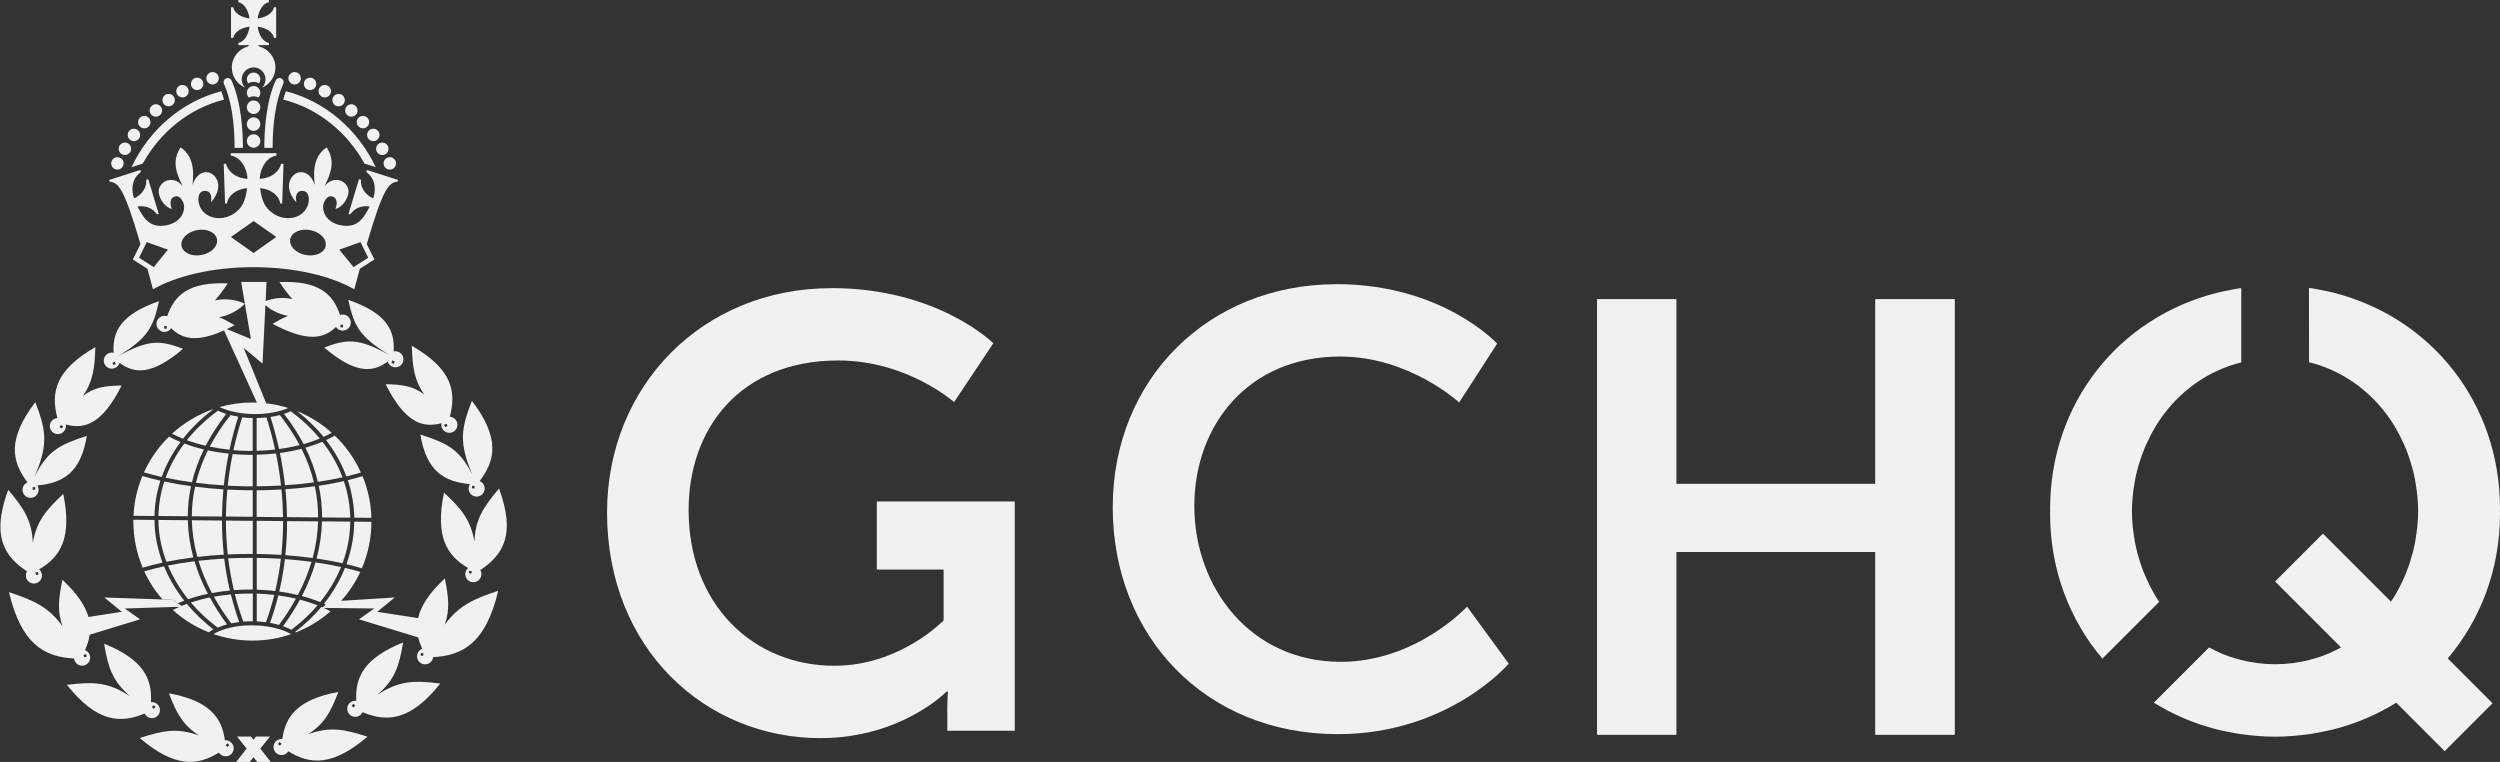 <?xml version="1.0" encoding="UTF-8"?><svg id="Layer_1" xmlns="http://www.w3.org/2000/svg" viewBox="0 0 2460.99 750.03"><rect x="0" y="0" width="2460.99" height="750.03" fill="#333333" stroke="none"/><title>Government Communications Headquarters</title><defs><style>.cls-1{fill-rule:evenodd;}.cls-1,.cls-2{fill:#f1f1f1;stroke-width:0px;}</style></defs><path class="cls-2" d="m818.49,283.6c105,0,159.32,54.32,159.32,54.32l-38.62,57.95s-45.88-41.02-114.08-41.02c-95.93,0-147.25,66.39-147.25,147.25,0,92.93,63.35,153.28,143.62,153.28,64.57,0,107.41-44.65,107.41-44.65v-50.1h-65.75v-66.98h135.77v225.71h-66.39v-20.51c0-9.03.59-18.11.59-18.11h-1.23s-44.65,45.88-124.29,45.88c-112.85,0-210.01-87.49-210.01-222.08,0-124.29,93.52-220.85,220.85-220.85l.05-.1Z"/><path class="cls-2" d="m1315.68,279.72c104.41,0,158.09,58.54,158.09,58.54l-37.39,57.95s-48.87-45.24-117.07-45.24c-90.53,0-143.62,67.56-143.62,147.25s54.91,153.28,144.21,153.28c74.24,0,124.29-54.32,124.29-54.32l41.02,56.13s-59.13,69.38-168.35,69.38c-130.96,0-221.49-97.15-221.49-223.25s94.11-219.67,220.26-219.67l.05-.05Z"/><polygon class="cls-2" points="1846.19 294.69 1846.19 476.34 1650.07 476.34 1650.07 294.69 1572.25 294.69 1572.25 723.14 1650.07 723.14 1650.07 543.31 1846.19 543.31 1846.19 723.14 1924.06 723.14 1924.06 294.69 1846.19 294.69"/><polygon class="cls-2" points="1924.06 723.14 1846.19 723.14 1846.19 543.31 1650.07 543.31 1650.07 723.14 1572.25 723.14 1572.25 294.69 1650.07 294.69 1650.07 476.34 1846.19 476.34 1846.19 294.69 1924.06 294.69 1924.06 723.14"/><path class="cls-2" d="m2273.56,283.65l-.64-.1.1,73.06.64.15-.1-.05c3.68.93,7.31,2.01,10.84,3.19,2.06.74,4.07,1.52,6.08,2.31l1.72.69c26.84,11.24,49.46,31.01,65.11,56.72l-.05.05c3.24,5.35,6.13,10.99,8.78,16.78.59,1.32,1.18,2.65,1.77,4.02.98,2.36,1.96,4.76,2.8,7.21.69,1.91,1.28,3.83,1.91,5.74.93,2.89,1.82,5.89,2.6,8.88.79,3.14,1.57,6.28,2.16,9.47.34,1.77.64,3.58.88,5.45.49,2.99.93,5.99,1.23,9.03.2,1.62.39,3.29.49,4.96.29,3.93.49,7.9.54,11.92-.05,4.02-.2,8.05-.54,11.97-.15,1.67-.29,3.29-.49,4.96-.29,3.04-.74,6.08-1.23,9.03-.29,1.82-.54,3.63-.88,5.4-.64,3.24-1.37,6.38-2.16,9.47-.79,3.04-1.67,5.99-2.6,8.88-.59,1.91-1.23,3.88-1.91,5.74-.88,2.45-1.82,4.86-2.8,7.21-.54,1.32-1.18,2.7-1.77,4.02-2.6,5.84-5.5,11.48-8.78,16.78l.05.05c-1.18,1.91-2.45,3.73-3.68,5.59l-66.93-66.93-47.1,47.1,64.92,64.92c-4.02,2.21-8.1,4.22-12.32,6.04l-1.72.69c-2.01.79-4.02,1.62-6.08,2.31-3.58,1.18-7.16,2.26-10.84,3.19v.05c-10.84,2.8-22.23,4.27-33.95,4.27s-23.11-1.52-33.95-4.27v-.05c-3.68-.93-7.31-2.01-10.89-3.19-2.06-.74-4.07-1.52-6.08-2.31l-1.72-.69c-4.22-1.77-8.29-3.83-12.32-6.04l-54.42,54.42c18.74,11.58,39.45,20.56,61.73,26.2l1.08.29c3.43.83,6.92,1.52,10.4,2.21,3.48.69,6.92,1.42,10.5,1.96l1.67.29v-.1c11.04,1.62,22.37,2.6,33.95,2.6s22.91-.98,33.95-2.6v.1l1.67-.29c3.53-.54,7.02-1.28,10.5-1.96,3.48-.69,6.97-1.37,10.4-2.21l1.08-.29c22.33-5.64,42.98-14.62,61.73-26.2l47.64,47.69,47.15-47.1-44.16-44.16c32.29-38.08,51.47-87.58,51.47-142.64v-.15h0l-.1-2.31.1-2.31h0v-.15c0-103.73-67.61-188.12-163.88-212.46l-1.08-.29c-3.39-.83-6.92-1.52-10.4-2.21-3.48-.69-6.97-1.42-10.5-1.96l-1.67-.2.1.15Z"/><path class="cls-2" d="m2206.29,356.66v-73.06l-.64.1-1.67.2c-3.53.54-7.02,1.28-10.5,1.96-3.48.69-6.97,1.37-10.4,2.21l-1.08.29c-96.27,24.29-163.88,108.68-163.88,212.46v.15l.1,2.31-.1,2.31v.15c0,55.05,19.19,104.56,51.47,142.64l55.94-55.94c-1.28-1.86-2.55-3.68-3.68-5.59l.05-.05c-3.24-5.35-6.13-10.99-8.78-16.78-.59-1.32-1.18-2.65-1.77-4.02-.98-2.36-1.96-4.76-2.85-7.21-.69-1.86-1.28-3.83-1.91-5.74-.93-2.94-1.82-5.89-2.6-8.88-.79-3.14-1.57-6.28-2.16-9.47-.34-1.77-.64-3.58-.93-5.4-.49-2.99-.88-5.99-1.23-9.03-.2-1.67-.39-3.29-.49-4.96-.29-3.93-.49-7.9-.54-11.97.05-4.02.2-8,.54-11.92.15-1.67.29-3.34.49-4.96.29-3.04.74-6.08,1.23-9.03.29-1.82.59-3.63.93-5.45.59-3.19,1.37-6.38,2.16-9.47.79-2.99,1.62-5.99,2.6-8.88.59-1.91,1.23-3.88,1.91-5.74.88-2.45,1.82-4.86,2.85-7.21.54-1.37,1.18-2.7,1.77-4.02,2.65-5.79,5.5-11.43,8.78-16.78l-.05-.05c15.65-25.66,38.27-45.48,65.11-56.72l1.72-.69c2.01-.79,4.02-1.62,6.08-2.31,3.58-1.18,7.21-2.26,10.89-3.19l.64-.15v-.1Z"/><path class="cls-1" d="m342.94,311.91c-2.21-2.21-5.39-2.81-8.16-1.84-7.09-20.7-20.82-33.99-59.7-32.41,4.53,6.74,8.49,12.2,12.73,16.72-11.7-2.58-21.53.11-26.36,1.94l.92-18.8h-24.97l3.66,21.47v.06s.01.01.01.01l5.9,34.64-23.63-9.75c2.43-1.16,4.95-2.44,7.58-3.84-5.61-3.34-10.47-6-15.28-7.86,15.41-2.59,24.45-12.29,25.32-13.26-1.33-.68-13.71-6.78-29.51-3.27,4.26-4.52,8.24-10.01,12.8-16.78-38.87-1.59-52.61,11.7-59.69,32.4-2.76-.96-5.97-.35-8.17,1.85-3.09,3.09-3.14,8.09-.1,11.19,3.09,3.09,8.1,3.14,11.19.04.41-.41.76-.85,1.05-1.31,10.74,10.69,25.15,14.24,52,2.14l32.36,71.04c-1.46-.05-2.93-.08-4.4-.08-10.99,0-21.84,1.52-32.34,4.51,9.23,4.32,21.44,6.77,34.1,6.92,12.32.05,24.34-2.11,33.52-5.98v-.05c-7.09-2.23-14.35-3.77-21.73-4.63l-22.19-54.55,18.6,15.56,2.8-57.56c3.9,3.34,11.55,8.67,22.34,10.5-4.79,1.87-9.64,4.52-15.23,7.85,33.66,17.99,50.33,15,62.38,3.01.3.48.68.94,1.11,1.36h-.05c3.09,3.09,8.1,3.04,11.19-.05,3.09-3.09,3.04-8.1-.05-11.19Zm-178.8,11.63h-2.55v-2.55h2.55v2.55Zm94.11-25.81l.05-.14s.02.03.07.08c-.08.04-.12.06-.12.06Zm79.44,24.49h-2.55v-2.55h2.55v2.55Z"/><path class="cls-1" d="m371.66,683.8c17.15-15.08,21.19-27.83,25.2-51.43-38.71,15.6-47.48,34.5-46.1,57.52-.34-.05-.69-.07-1.05-.07-4.37,0-7.9,3.54-7.9,7.9s3.53,7.9,7.9,7.9c3.17,0,5.89-1.86,7.15-4.54,24.47,10.12,47.33,8.42,76.56-28.23-25.96-3.22-40.33-2.88-61.76,10.95Zm-23.71,12.65l-1.82-1.82,1.82-1.81,1.81,1.81-1.81,1.82Z"/><path class="cls-1" d="m303.2,722.81c16.14-10.33,22.14-21.56,29.88-41.67-40.19,7.41-52.13,23.93-55.15,46.36-.26-.03-.52-.04-.79-.04-4.36,0-7.9,3.53-7.9,7.9s3.54,7.95,7.9,7.95c2.83,0,5.31-1.49,6.7-3.74,21.31,13.3,43.57,14.89,77.89-14.37-23.37-7.58-37.21-10.12-58.53-2.39Zm-27.82,11.27l-1.82-1.81,1.82-1.77,1.81,1.77-1.81,1.81Z"/><path class="cls-1" d="m437.75,615.08c5.21-14.61,3.96-26.85.13-45.66-15.78,14.72-23.7,27.38-26.32,39.07l-40.21-6.25,17.27-14.08-52.76,3.28c7.64-8.51,13.96-18.04,18.81-28.45-4.91-1.43-9.96-2.75-15.07-3.98-4.95,12.42-11.92,24.24-20.6,35.23.59.27,1.18.54,1.77.81l-3.24,2.87c-.37-.17-.75-.33-1.13-.49-7.51,8.93-16.2,17.22-25.91,24.68l.69.44c12.56-4.9,24.09-11.87,34.24-20.8-2.18-1.15-4.42-2.27-6.74-3.32l9.05.1,1.2.02,39.57.45-15.11,10.65,58.33,17.84c.87,3.76,2.2,7.48,3.87,11.2-.33.13-.65.28-.96.45-3.83,2.16-5.15,6.97-3.05,10.79,2.11,3.83,6.97,5.16,10.8,3.05,2.34-1.32,3.74-3.63,3.99-6.1,29.56-1.51,51.91-14.23,64.11-65.3-24.95,8.19-39.13,14.83-52.73,33.5Zm-21.41,30.68l-2.45-.68.69-2.46,2.45.69-.69,2.45Z"/><path class="cls-1" d="m491.22,480.9c-15.73,18.66-23.39,30.58-24.17,52.26-3.71-21.23-12.6-31.98-30-48.29-8.85,43.29,2.67,62.06,23.79,74.27-2.78,2.33-3.65,6.38-1.91,9.74,2.02,3.87,6.82,5.34,10.7,3.33,3.88-2.06,5.35-6.82,3.34-10.69-.06-.12-.12-.23-.19-.34,23.11-15.44,34.92-35.52,18.44-80.28Zm-27.43,83.95l-2.4-.73.73-2.41,2.41.74-.74,2.4Z"/><path class="cls-1" d="m472.17,473.55c15.75-20.71,20.05-42.58-7.64-79.01-10.63,27.45-13.07,41.25.62,73.03-12.64-25.01-24.34-31.19-51.31-39.81,5.89,36.39,23.75,46.51,48.76,48.81-1.8,2.77-1.74,6.5.41,9.24,2.7,3.43,7.7,4.02,11.09,1.32,3.43-2.7,4.02-7.7,1.32-11.14-.88-1.12-2.01-1.94-3.25-2.44Zm-5.14,7.4l-2.5-.3.29-2.5,2.5.3-.29,2.5Z"/><path class="cls-1" d="m444.95,410.68c-.71-.24-1.43-.38-2.15-.41,6.56-25.22,2.23-47.03-37.4-69.85.6,20.74,2.34,33.61,12.11,47.83-11.27-8.36-21.7-9.78-37.92-10.05,18.9,37.54,36.02,43.54,55.04,38.37-.8,3.83,1.37,7.77,5.17,9.08,4.12,1.42,8.63-.79,10.06-4.91,1.42-4.12-.79-8.63-4.91-10.06Zm-4.37,8.69l-2.25,1.13-1.13-2.31,2.25-1.13,1.13,2.26v.05Z"/><path class="cls-1" d="m396.57,350.77c-1.46-3.68-5.33-5.68-9.07-4.82,1.29-20.82-6.81-37.62-44.66-50.82,5.54,25.38,10.67,36.1,39.92,53.97-.02.02-.03.04-.04.06-30.05-16.56-41.09-15.47-63.63-7.07,30.33,25.82,47.62,24.97,62.54,13.83.06.21.14.43.22.64,1.57,4.08,6.18,6.09,10.26,4.47,4.07-1.62,6.08-6.18,4.46-10.26Zm-7.95,5.06h-.02s-1.01,2.3-1.01,2.3l-2.3-1.03,1.03-2.3,2.28,1.02.02-.04v.05Z"/><path class="cls-1" d="m258.37,297.67c-.08.04-.12.06-.12.06l.05-.14s.02.03.07.08Z"/><path class="cls-1" d="m62.28,486.2c-17.4,16.34-26.28,27.07-30,48.28-.77-21.7-8.44-33.63-24.17-52.31-5.4,14.72-7.8,26.75-7.7,36.85.18,20.62,10.62,33.09,26.16,43.45-.07.12-.14.24-.21.37-2.01,3.88-.54,8.64,3.34,10.7,3.87,2.01,8.63.54,10.7-3.34,1.74-3.36.87-7.37-1.91-9.73,21.12-12.22,32.64-30.99,23.79-74.27Zm-26.74,79.98l-.74-2.46,2.41-.73.73,2.4-2.4.79Z"/><path class="cls-1" d="m116.55,350.47s0-.02-.02-.03c29.29-17.88,34.42-28.6,39.96-53.98-37.86,13.2-45.92,30.01-44.65,50.83-3.75-.9-7.66,1.11-9.13,4.81-1.62,4.07.39,8.63,4.46,10.25,4.08,1.62,8.69-.39,10.26-4.46.09-.24.18-.47.25-.71,14.92,11.15,32.21,12.02,62.56-13.82-22.56-8.41-33.64-9.48-63.69,7.11Zm-4.86,8.94l-1.03-2.31,2.3-1.03,1.04,2.31-2.31,1.03Z"/><path class="cls-1" d="m149.57,691.15c-.34,0-.67.02-1,.06,1.39-23.04-7.37-41.95-46.11-57.57,4.05,23.81,8.13,36.55,25.67,51.81-21.71-14.15-36.1-14.53-62.27-11.28,29.23,36.65,52.08,38.35,76.55,28.23,1.26,2.69,3.99,4.55,7.16,4.55,4.37,0,7.9-3.53,7.9-7.9s-3.53-7.9-7.9-7.9Zm1.76,6.62l-1.81-1.81,1.81-1.82,1.82,1.82-1.82,1.81Z"/><path class="cls-1" d="m222.14,728.73c-.25,0-.49.01-.74.03-3.04-22.4-15-38.89-55.15-46.3,7.72,20.05,13.71,31.28,29.76,41.59-21.28-7.69-35.12-5.15-58.46,2.43,34.33,29.26,56.59,27.66,77.9,14.36,1.4,2.22,3.87,3.69,6.69,3.69,4.37,0,7.9-3.53,7.9-7.9s-3.53-7.9-7.9-7.9Zm1.76,6.63l-1.81-1.82,1.81-1.81,1.82,1.81-1.82,1.82Z"/><path class="cls-1" d="m85.49,429.08c-27.21,8.72-38.92,14.94-51.71,40.64,14.08-32.37,11.69-46.17.97-73.85-27.68,36.4-23.4,58.27-7.67,78.98-1.22.5-2.33,1.31-3.22,2.42-2.7,3.43-2.11,8.44,1.32,11.14,3.44,2.69,8.39,2.11,11.14-1.33,2.14-2.71,2.21-6.42.45-9.18,24.99-2.31,42.83-12.44,48.72-48.82Zm-53.24,53.14l-.29-2.5,2.5-.29.29,2.5-2.5.29Z"/><path class="cls-1" d="m81.74,389.58c9.8-14.24,11.54-27.11,12.14-47.88-39.64,22.83-43.96,44.64-37.4,69.85-.68.04-1.37.18-2.05.41h-.05c-4.12,1.42-6.33,5.89-4.91,10.06,1.43,4.12,5.89,6.33,10.06,4.91,3.8-1.32,5.97-5.21,5.21-9.07,19,5.16,36.11-.86,55-38.38-16.25.27-26.7,1.7-38,10.1Zm-20.74,32.19l-2.25-1.13,1.12-2.25,2.26,1.13-1.13,2.25Z"/><path class="cls-1" d="m241.07,299.05s-.05-.02-.11-.06c.05-.05.07-.08.07-.08l.03.08v.06Z"/><polygon class="cls-1" points="266.49 750.03 253.25 750.03 249.52 745.36 245.79 750.03 232.54 750.03 242.77 736.9 233.28 725.01 247.02 725.01 249.52 728.22 252.02 725.01 265.76 725.01 256.27 736.9 266.49 750.03"/><path class="cls-1" d="m258.37,297.67c-.08.04-.12.06-.12.06l.05-.14s.02.03.07.08Z"/><path class="cls-2" d="m286.85,619.95c9.62-7.21,18.25-15.36,25.76-24.09-5.45-2.11-11.24-3.97-17.32-5.59-4.76,8.73-10.35,17.52-16.68,26.15,2.99,1.03,5.74,2.21,8.24,3.53Z"/><path class="cls-2" d="m273.95,586.15c-2.26,9.18-5,18.25-8.15,26.99,3.04.54,6.04,1.23,8.83,2.01,6.33-8.49,11.92-17.17,16.68-25.86-5.59-1.32-11.43-2.36-17.37-3.19v.05Z"/><path class="cls-2" d="m252.75,549.2v31.26c6.13.2,12.27.64,18.2,1.32,2.4-10.3,4.32-21,5.54-31.7-7.85-.49-15.85-.79-23.8-.93l.05.05Z"/><path class="cls-2" d="m252.75,584.38v27.33c3.09.15,6.13.39,9.08.79,3.14-8.68,5.89-17.71,8.19-26.89-5.69-.64-11.48-1.08-17.32-1.28l.05.05Z"/><path class="cls-2" d="m276.99,546.26c1.13-10.94,1.72-22.13,1.67-33.32l-25.96-.25v32.63c8.1.1,16.24.39,24.24.93h.05Z"/><path class="cls-2" d="m315.21,592.67c8.68-10.75,15.55-22.33,20.51-34.49-8-1.77-16.44-3.29-25.12-4.56-3.24,11.09-7.75,22.23-13.44,33.12,6.38,1.67,12.41,3.68,18.06,5.94Z"/><path class="cls-2" d="m340.97,468.98c4.86-1.18,9.67-2.45,14.28-3.88-6.18-13.69-14.82-25.86-25.71-36.31-2.75,1.57-5.59,3.04-8.54,4.42,8.59,11.14,15.31,23.16,19.97,35.72v.05Z"/><path class="cls-2" d="m348.73,509.6l16.88.15c-.44-14.23-3.39-28.02-8.73-41.02-4.71,1.42-9.57,2.75-14.52,3.93,3.97,11.92,6.13,24.34,6.43,36.95h-.05Z"/><path class="cls-2" d="m337.15,554.5c4.96-13.35,7.51-27.13,7.65-41.02l-27.82-.25c-.34,12.17-2.11,24.48-5.35,36.6,8.83,1.28,17.42,2.85,25.51,4.66Z"/><path class="cls-2" d="m278.61,509.01c-.15-8.98-.64-18.11-1.57-27.13-8,.44-16.19.74-24.39.79v26.15l25.91.25.05-.05Z"/><path class="cls-2" d="m282.54,509.06l30.62.25c0-10.25-1.08-20.56-3.24-30.62-9.32,1.28-19.04,2.26-28.95,2.89.93,9.18,1.42,18.4,1.57,27.43v.05Z"/><path class="cls-2" d="m293.23,585.75c5.64-10.75,10.16-21.74,13.44-32.68-8.49-1.13-17.32-2.06-26.2-2.7-1.28,10.84-3.14,21.54-5.59,31.94,6.28.83,12.46,2.01,18.35,3.43Z"/><path class="cls-2" d="m309.03,474.86c-2.7-11.19-6.82-22.28-12.22-33.07-6.77,1.77-13.93,3.14-21.29,4.12,2.16,10.55,3.88,21.25,5.05,31.8,9.76-.64,19.28-1.62,28.46-2.85Z"/><path class="cls-2" d="m318.55,430.07c2.75-1.28,5.45-2.6,8-4.07-10.16-9.08-21.59-16.19-34.1-21.29,9.86,7.7,18.65,16.19,26.1,25.32v.05Z"/><path class="cls-2" d="m280.87,546.5c9.13.69,18.15,1.62,26.89,2.8,3.24-11.92,5.05-24.09,5.35-36.06l-30.52-.25c.05,11.24-.54,22.52-1.72,33.51Z"/><path class="cls-2" d="m317.08,509.36l27.72.25c-.29-12.27-2.4-24.39-6.33-36.01-7.8,1.77-16.09,3.29-24.68,4.56,2.21,10.21,3.29,20.71,3.29,31.21Z"/><path class="cls-2" d="m314.82,431.68c-8.1-9.76-17.71-18.79-28.65-26.84-2.06.93-4.27,1.77-6.62,2.55,7.56,9.67,14.03,19.68,19.33,29.78,5.59-1.57,10.94-3.39,15.95-5.5Z"/><path class="cls-2" d="m312.91,474.32c8.44-1.23,16.54-2.75,24.24-4.47-4.61-12.32-11.29-24.09-19.82-34.98-5.2,2.21-10.79,4.17-16.68,5.84,5.4,10.94,9.52,22.23,12.27,33.61Z"/><path class="cls-2" d="m270.81,442.53c-2.31-10.55-5.2-21.2-8.49-31.6-3.14.34-6.38.54-9.67.59v32.24c6.08-.15,12.22-.54,18.15-1.23Z"/><path class="cls-2" d="m276.65,477.95c-1.18-10.5-2.85-21.1-5-31.6-6.18.74-12.56,1.13-18.94,1.28v31.06c8.05-.05,16.09-.29,23.94-.74Z"/><path class="cls-2" d="m294.95,438.21c-5.3-10.06-11.87-19.97-19.48-29.64-2.94.79-6.04,1.42-9.22,1.86,3.29,10.4,6.13,21.05,8.44,31.6,7.02-.93,13.79-2.26,20.26-3.88v.05Z"/><path class="cls-2" d="m183.92,594.44c-1.76.64-3.49,1.32-5.18,2.03l-3.75-2.62-4.86-3.39-10.23-.35-57.24-1.95,17.27,14.08-32.84,5.1c-3.12-11.01-11-22.93-25.69-36.65-3.83,18.84-5.09,31.1.15,45.75-13.6-18.69-27.78-25.33-52.75-33.53,12.2,51.09,34.57,63.79,64.14,65.29.25,2.47,1.67,4.78,4.01,6.1,3.83,2.11,8.64.79,10.79-3.04,2.16-3.83.79-8.64-3.04-10.8-.33-.18-.67-.34-1.02-.47,2.26-5.03,3.89-10.05,4.62-15.18l49.59-15.16-15.11-10.65,44.26-1.37h.15l9.52-.29c-2.27,1-4.48,2.05-6.63,3.13,10.45,9.43,22.37,16.79,35.38,21.94,1.42-.98,3.04-1.97,4.71-2.8-9.87-7.6-18.7-16.04-26.25-25.17Zm-99.17,49.51l.69,2.45-2.45.69-.69-2.46,2.45-.68Z"/><path class="cls-2" d="m167.19,597.63s-.07.03-.1.05c-.02-.02-.03-.03-.05-.05h.15Z"/><path class="cls-2" d="m181.36,591.25c-2.16.8-4.29,1.67-6.37,2.6l-4.86-3.39-10.23-.35c-7.26-8.32-13.26-17.58-17.89-27.66,6.18-1.87,12.71-3.49,19.43-4.96h.05c4.86,11.88,11.53,23.21,19.87,33.76Z"/><path class="cls-2" d="m183.96,433.35c5.79,2.11,12.02,3.97,18.5,5.45,5.5-10.6,12.32-21.15,20.26-31.35-2.94-.93-5.69-1.96-8.24-3.14-11.83,8.68-22.08,18.45-30.57,29.05h.05Z"/><path class="cls-2" d="m210.55,587.37c4.86,8.78,10.6,17.61,17.08,26.3,2.55-.54,5.2-.98,7.9-1.28-3.19-8.83-5.94-17.96-8.24-27.23-5.64.54-11.29,1.28-16.68,2.26l-.05-.05Z"/><path class="cls-2" d="m187.89,593.11c7.61,8.98,16.49,17.27,26.35,24.68,2.85-1.18,5.94-2.26,9.27-3.14-6.43-8.73-12.12-17.66-16.98-26.5-6.53,1.32-12.76,2.99-18.65,4.91v.05Z"/><path class="cls-2" d="m184.94,512.1l-29-.25c.15,13.93,2.8,27.72,7.9,41.17,8.44-1.72,17.32-3.19,26.45-4.32-3.29-12.17-5.1-24.44-5.4-36.55l.05-.05Z"/><path class="cls-2" d="m140.14,468.58c-5.15,12.46-8.1,25.61-8.73,39.16l20.66.2c.25-11.78,2.21-23.45,5.84-34.74-6.08-1.37-12.07-2.94-17.76-4.61Z"/><path class="cls-2" d="m180.13,431.88c8.39-10.65,18.55-20.51,30.23-29.34-15.06,5.2-29.19,13.59-41.02,24.39,3.43,1.82,7.07,3.43,10.79,4.96Z"/><path class="cls-2" d="m248.88,615.54c-12.61-.15-24.73,2.06-34.1,6.23l-1.03.49h0c-1.28.59-2.45,1.23-3.63,1.91,12.32,4.27,25.22,6.43,38.37,6.43s25.86-2.11,38.08-6.33c-3.04-1.77-6.53-3.29-10.4-4.51h0l-1.18-.39c-7.8-2.4-16.83-3.73-26.05-3.78l-.05-.05Z"/><path class="cls-2" d="m356.23,559.41c6.18-14.47,9.37-29.88,9.37-45.73l-16.88-.15c-.15,14.18-2.75,28.21-7.7,41.85,5.2,1.23,10.3,2.6,15.26,4.07l-.05-.05Z"/><path class="cls-2" d="m152.07,511.81l-20.76-.2v1.77c0,15.75,3.09,31.01,9.13,45.44,6.28-1.86,12.81-3.53,19.58-5-5.15-13.69-7.8-27.77-7.95-42Z"/><path class="cls-2" d="m245.49,478.74h3.29v-30.96h-3.14c-5.54-.05-11.14-.34-16.63-.79-2.11,10.3-3.73,20.76-4.81,31.11,7.02.39,14.18.59,21.29.69v-.05Z"/><path class="cls-2" d="m247.99,584.28c-5.64-.05-11.29.15-16.83.54,2.31,9.22,5.1,18.35,8.34,27.13,3.09-.25,6.23-.39,9.37-.34v-27.28h-.83l-.05-.05Z"/><path class="cls-2" d="m192.01,479.08c-2.06,9.57-3.14,19.38-3.19,29.15l29.69.25c.1-8.83.59-17.81,1.42-26.74-9.47-.59-18.84-1.47-27.92-2.65Z"/><path class="cls-2" d="m161.73,474.03c-3.58,10.99-5.5,22.37-5.79,33.91l28.9.25c.05-9.91,1.13-19.87,3.19-29.64-9.13-1.23-17.96-2.75-26.35-4.56l.05.05Z"/><path class="cls-2" d="m204.62,443.31c-5.15,10.45-9.13,21.2-11.73,31.94,8.88,1.13,18.11,2.01,27.43,2.55,1.13-10.4,2.7-20.9,4.81-31.26-6.97-.74-13.89-1.82-20.46-3.24h-.05Z"/><path class="cls-2" d="m225.91,442.72c2.31-10.89,5.25-21.79,8.64-32.53-2.6-.44-5.2-.98-7.65-1.57-8.05,10.11-14.92,20.56-20.41,31.06,6.28,1.32,12.81,2.31,19.43,2.99v.05Z"/><path class="cls-2" d="m245.64,443.85h3.09v-32.29c-3.43-.1-6.92-.34-10.3-.74-3.39,10.65-6.28,21.49-8.64,32.33,5.25.44,10.6.69,15.85.74v-.05Z"/><path class="cls-2" d="m166.35,429.82c-10.35,10.16-18.65,21.98-24.63,35.18,5.59,1.62,11.43,3.14,17.47,4.51,4.32-12.02,10.5-23.55,18.5-34.35-3.93-1.62-7.7-3.39-11.33-5.35Z"/><path class="cls-2" d="m181.46,436.59c-7.95,10.55-14.13,21.88-18.4,33.71,8.24,1.72,16.93,3.24,25.91,4.47,2.6-10.89,6.57-21.74,11.73-32.33-6.77-1.62-13.2-3.58-19.23-5.84Z"/><path class="cls-2" d="m222.38,512.45c0,11.19.64,22.37,1.82,33.32,8.15-.39,16.44-.54,24.63-.49v-32.58l-26.45-.25Z"/><path class="cls-2" d="m245.44,482.62c-7.21-.05-14.47-.29-21.64-.69-.83,8.83-1.32,17.76-1.42,26.55l26.4.25v-26.1l-3.34-.05v.05Z"/><path class="cls-2" d="m218.45,512.4l-29.59-.25c.29,11.97,2.11,24.09,5.45,36.06,8.44-.98,17.17-1.72,26.01-2.21-1.18-11.04-1.82-22.33-1.82-33.56l-.05-.05Z"/><path class="cls-2" d="m224.64,549.64c1.32,10.6,3.19,21.1,5.59,31.3,5.84-.44,11.83-.64,17.81-.59h.79v-31.21c-8.1-.05-16.19.15-24.19.49Z"/><path class="cls-2" d="m195.39,552c3.24,10.6,7.65,21.25,13.2,31.8,5.74-1.08,11.73-1.91,17.71-2.45-2.4-10.25-4.27-20.8-5.59-31.45-8.64.49-17.12,1.18-25.37,2.16l.05-.05Z"/><path class="cls-2" d="m191.47,552.49c-9.03,1.13-17.81,2.55-26.1,4.22,4.86,11.68,11.53,22.82,19.87,33.17,6.08-2.11,12.61-3.88,19.38-5.3-5.54-10.6-9.96-21.39-13.15-32.09Z"/><path class="cls-2" d="m361.18,167.33l-.54,2c7.76,5.64,10.28,14.99,6.75,25.94-8.21-3.54-12.88-11.31-12-18.25-.15-.05-2.03-.59-2.03-.59l-10.28,34.12s1.48.44,1.64.49c4.04-5.84,11.08-9.12,19.22-7.76-6.85,13.67-13.37,21.2-28.19,18.53-16.03-2.88-20.07-16.3-16.41-23.4,2.67-5.17,5.47-5.85,8.57-4.74,3.09,1.1,4.95,5.51,2.24,12.04,5.98-1.19,12.21-9.12,12.89-16.16.68-7.03-5.36-11.84-10.43-12.33-4.79-.47-9.16,1.1-13.14,6.15,6.78-13.91,10.64-24.82,2.12-38.25-11.05,7.1-13.88,19.95-11.76,37.07-4.77-15.1-17.62-15.95-23.26-6.75-5.63,9.2,1.36,20.13,5.3,23.82-1.95-7.12.98-12.55,7.46-11.15,6.49,1.4,6.57,14.92-1.78,21.88-8.35,6.95-21.06,5.83-29.37-.33-7.66-5.67-10.49-11.97-12.08-24.46,10.57.93,18.64,7.22,19.73,15.05.18,0,1.94.06,1.94.06l1.31-39s-2.21-.11-2.4-.11c-1.64,7.89-10.22,14.59-21.08,14.79.74-12.02,7.64-21.4,16.56-22.93v-2.23h-45.01v2.23c8.92,1.53,15.81,10.91,16.56,22.93-10.86-.2-19.44-6.9-21.09-14.79-.18,0-2.39.11-2.39.11l1.31,39s1.75-.06,1.94-.06c1.09-7.83,9.16-14.12,19.73-15.05-1.59,12.49-4.42,18.79-12.08,24.46-8.31,6.16-21.02,7.28-29.38.33-8.35-6.96-8.26-20.48-1.78-21.88,6.49-1.4,9.41,4.03,7.46,11.15,3.95-3.69,10.94-14.62,5.3-23.82-5.63-9.2-18.48-8.35-23.25,6.75,2.12-17.12-.71-29.97-11.76-37.07-8.52,13.43-4.66,24.34,2.12,38.25-3.99-5.05-8.35-6.62-13.14-6.15-5.07.49-11.11,5.3-10.43,12.33.68,7.04,6.91,14.97,12.89,16.16-2.72-6.53-.85-10.94,2.24-12.04,3.1-1.11,5.9-.43,8.57,4.74,3.66,7.1-.39,20.52-16.41,23.4-14.82,2.67-21.34-4.86-28.2-18.53,8.15-1.36,15.18,1.92,19.23,7.76.15-.05,1.64-.49,1.64-.49l-10.28-34.12s-1.88.54-2.04.59c.89,6.94-3.78,14.71-11.99,18.25-3.53-10.95-1.01-20.3,6.74-25.94l-.53-2-30.72,9.83.45,1.59c8.4,1.24,13.79,4.44,30.4,61.56l-5.62,11.34-1.88,3.77,3.56,2.27,10.76,6.85c1.73,6.28,3.55,13.02,5.49,20.27,23.19-13.28,58.94-21.8,99.08-21.8s75.9,8.52,99.09,21.8c1.94-7.25,3.76-13.99,5.49-20.27l10.76-6.85,3.55-2.27-1.87-3.77-5.62-11.34c16.6-57.12,22-60.32,30.4-61.56l.45-1.59-30.72-9.83Zm-209.88,95.61l-14.46-9.21,7.63-15.39,20.84,7.43-14.01,17.17Zm47.21-11.94c-9.64,1.85-18.51-2.12-19.8-8.87-1.3-6.75,5.46-13.73,15.1-15.59,9.64-1.85,18.5,2.12,19.8,8.87s-5.46,13.73-15.1,15.59Zm51.11-1.95l-22.28-15.72,22.32-15.75,22.28,15.72-22.32,15.75Zm70.98-6.92c-1.3,6.75-10.16,10.72-19.8,8.87-9.64-1.86-16.4-8.84-15.1-15.59s10.16-10.72,19.8-8.87c9.64,1.86,16.4,8.84,15.1,15.59Zm41.87,11.6l-14.46,9.21-14.01-17.17,20.84-7.43,7.63,15.39Z"/><path class="cls-2" d="m278.8,98.06c34.01,8.55,62.7,31.7,79.93,62.91l11.11,3.55c-17.56-37-49.72-64.77-88.44-74.74-.95,2.58-1.81,5.34-2.59,8.28Z"/><path class="cls-2" d="m140.57,160.98c17.23-31.21,45.92-54.36,79.93-62.91-.78-2.93-1.65-5.7-2.59-8.28-38.72,9.97-70.88,37.74-88.44,74.74l11.11-3.55Z"/><path class="cls-2" d="m383.73,154.73c-3.38,0-6.12,2.74-6.12,6.12s2.74,6.11,6.12,6.11,6.12-2.73,6.12-6.11-2.74-6.12-6.12-6.12Zm-7.4-14.39c-3.38,0-6.12,2.74-6.12,6.12s2.74,6.12,6.12,6.12,6.12-2.74,6.12-6.12-2.74-6.12-6.12-6.12Zm-8.85-13.62c-3.38,0-6.12,2.74-6.12,6.12s2.74,6.11,6.12,6.11,6.12-2.74,6.12-6.11-2.74-6.12-6.12-6.12Zm-10.19-12.63c-3.38,0-6.12,2.73-6.12,6.11s2.74,6.12,6.12,6.12,6.12-2.74,6.12-6.12-2.74-6.11-6.12-6.11Zm-11.42-11.47c-3.38,0-6.12,2.74-6.12,6.12s2.74,6.11,6.12,6.11,6.12-2.73,6.12-6.11-2.74-6.12-6.12-6.12Zm-12.56-10.19c-3.38,0-6.11,2.74-6.11,6.12s2.73,6.12,6.11,6.12,6.12-2.74,6.12-6.12-2.74-6.12-6.12-6.12Zm-13.6-8.78c-3.38,0-6.12,2.74-6.12,6.12s2.74,6.12,6.12,6.12,6.12-2.74,6.12-6.12-2.74-6.12-6.12-6.12Zm-14.47-7.2c-3.38,0-6.11,2.74-6.11,6.12s2.73,6.12,6.11,6.12,6.12-2.74,6.12-6.12-2.74-6.12-6.12-6.12Zm-15.21-5.53c-3.38,0-6.12,2.74-6.12,6.12s2.74,6.12,6.12,6.12,6.12-2.74,6.12-6.12-2.74-6.12-6.12-6.12Z"/><path class="cls-2" d="m115.58,154.73c-3.38,0-6.12,2.74-6.12,6.12s2.74,6.11,6.12,6.11,6.12-2.73,6.12-6.11-2.74-6.12-6.12-6.12Zm7.4-14.39c-3.38,0-6.12,2.74-6.12,6.12s2.74,6.12,6.12,6.12,6.11-2.74,6.11-6.12-2.73-6.12-6.11-6.12Zm8.85-13.62c-3.38,0-6.12,2.74-6.12,6.12s2.74,6.11,6.12,6.11,6.12-2.74,6.12-6.11-2.74-6.12-6.12-6.12Zm10.19-12.63c-3.38,0-6.12,2.73-6.12,6.11s2.74,6.12,6.12,6.12,6.12-2.74,6.12-6.12-2.74-6.11-6.12-6.11Zm11.42-11.47c-3.38,0-6.12,2.74-6.12,6.12s2.74,6.11,6.12,6.11,6.12-2.73,6.12-6.11-2.74-6.12-6.12-6.12Zm12.55-10.19c-3.38,0-6.11,2.74-6.11,6.12s2.73,6.12,6.11,6.12,6.12-2.74,6.12-6.12-2.74-6.12-6.12-6.12Zm13.61-8.78c-3.38,0-6.12,2.74-6.12,6.12s2.74,6.12,6.12,6.12,6.12-2.74,6.12-6.12-2.74-6.12-6.12-6.12Zm14.46-7.2c-3.37,0-6.11,2.74-6.11,6.12s2.74,6.12,6.11,6.12,6.12-2.74,6.12-6.12-2.74-6.12-6.12-6.12Zm15.22-5.53c-3.38,0-6.12,2.74-6.12,6.12s2.74,6.12,6.12,6.12,6.12-2.74,6.12-6.12-2.74-6.12-6.12-6.12Z"/><path class="cls-2" d="m268.34,145.53c.01-25.82,3.73-48.17,10.48-62.94.94-2.05.03-4.47-2.02-5.41-.55-.25-1.13-.37-1.69-.37-1.55,0-3.03.89-3.71,2.39-9.73,21.31-11.21,50.65-11.22,66.33h8.16Z"/><path class="cls-2" d="m230.96,145.53h8.16c0-15.68-1.48-45.02-11.22-66.33-.68-1.5-2.16-2.39-3.71-2.39-.57,0-1.14.12-1.69.37-2.05.94-2.95,3.36-2.02,5.41,6.75,14.77,10.47,37.12,10.48,62.94Z"/><circle class="cls-2" cx="249.65" cy="138.8" r="6.63"/><circle class="cls-2" cx="249.65" cy="122.18" r="6.63"/><circle class="cls-2" cx="249.65" cy="105.57" r="6.63"/><path class="cls-2" d="m249.65,94.86c1.69,0,3.27.43,4.69,1.13,1.2-1.2,1.94-2.85,1.94-4.68,0-3.66-2.97-6.63-6.63-6.63s-6.63,2.97-6.63,6.63c0,1.83.74,3.48,1.94,4.68,1.42-.7,3-1.13,4.69-1.13Z"/><path class="cls-2" d="m249.65,80.6c1.93,0,3.71.55,5.27,1.44.84-1.11,1.36-2.48,1.36-3.98,0-3.66-2.97-6.63-6.63-6.63s-6.63,2.97-6.63,6.63c0,1.5.52,2.87,1.36,3.98,1.56-.89,3.35-1.44,5.27-1.44Z"/><path class="cls-2" d="m269.7,37.25h2.16V7.18h-2.16c-1.02,5.51-7.57,9.95-16.05,11.03,1.08-8.48,5.52-15.03,11.03-16.05V0h-30.07v2.16c5.51,1.02,9.95,7.57,11.03,16.05-8.48-1.08-15.03-5.52-16.05-11.03h-2.16v30.07h2.16c1.02-5.51,7.57-9.95,16.05-11.03-1.08,8.48-5.52,15.03-11.03,16.05v2.16h10.76c-.51.38-.95.83-1.34,1.33-9.12,2.47-15.85,10.79-15.85,20.7,0,8.86,5.37,16.46,13.03,19.74-2.03-2.11-3.29-4.97-3.29-8.12,0-6.47,5.26-11.73,11.73-11.73s11.73,5.26,11.73,11.73c0,3.15-1.26,6.01-3.29,8.12,7.66-3.28,13.03-10.88,13.03-19.74,0-9.91-6.72-18.22-15.85-20.7-.39-.5-.84-.95-1.34-1.33h10.76v-2.16c-5.51-1.02-9.95-7.57-11.03-16.05,8.48,1.08,15.03,5.52,16.05,11.03Z"/></svg>